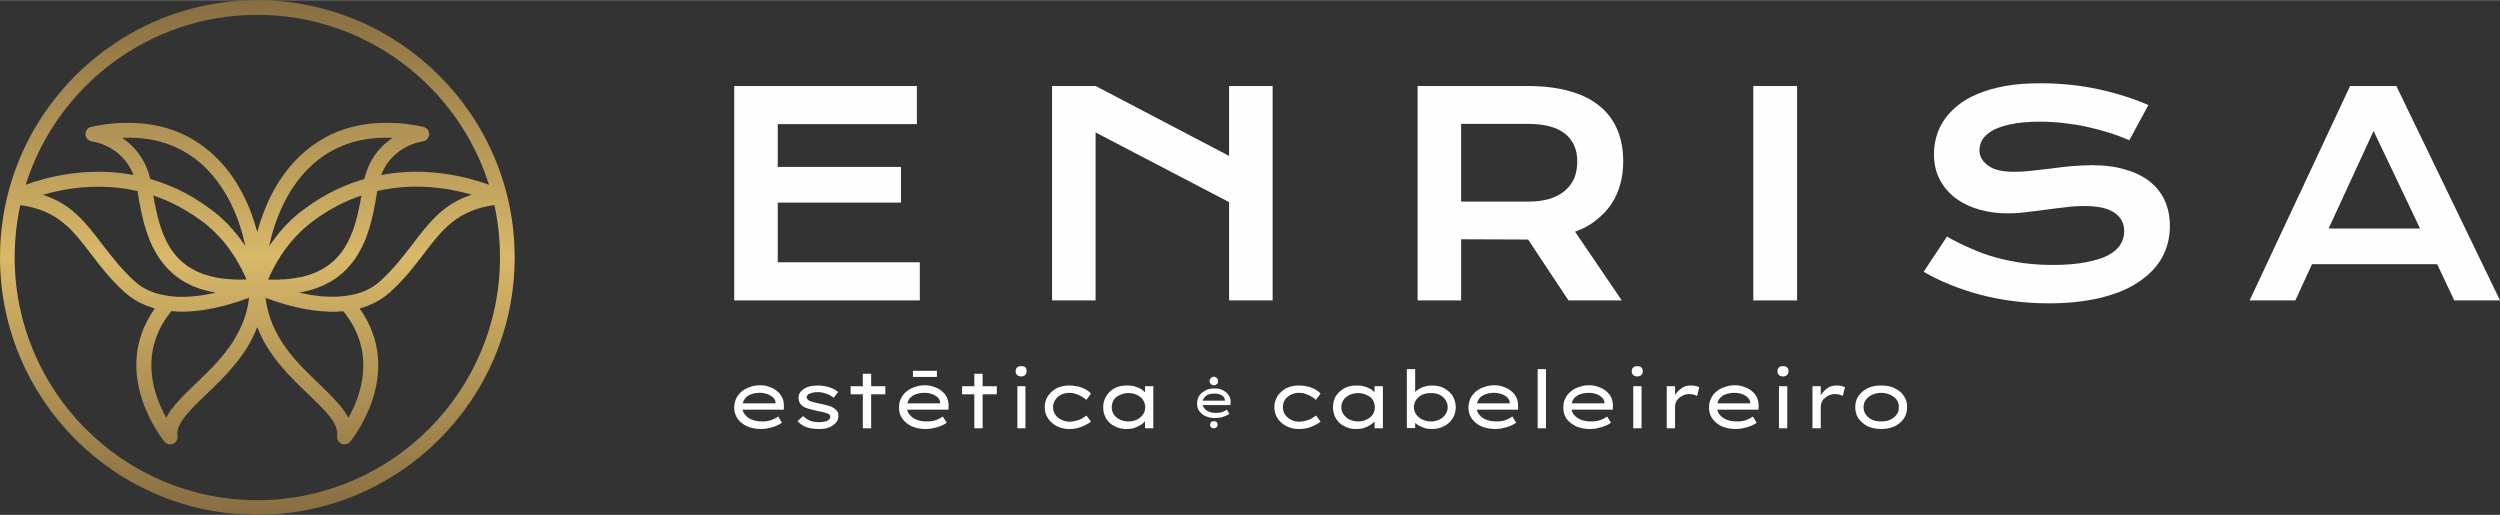 <?xml version="1.0" encoding="UTF-8"?> <svg xmlns="http://www.w3.org/2000/svg" xmlns:xlink="http://www.w3.org/1999/xlink" xmlns:xodm="http://www.corel.com/coreldraw/odm/2003" xml:space="preserve" width="500px" height="103px" version="1.1" shape-rendering="geometricPrecision" text-rendering="geometricPrecision" image-rendering="optimizeQuality" fill-rule="evenodd" clip-rule="evenodd" viewBox="0 0 102.25 21.05"><rect x="0" y="0" width="102.25" height="21.05" fill="#333333" stroke="none"/> <defs> <linearGradient id="id0" gradientUnits="userSpaceOnUse" x1="10.52" y1="21.05" x2="10.52" y2="0"> <stop offset="0" stop-opacity="1" stop-color="#876D41"></stop> <stop offset="0.502" stop-opacity="1" stop-color="#D8B869"></stop> <stop offset="1" stop-opacity="1" stop-color="#876D41"></stop> </linearGradient> </defs> <g id="Camada_x0020_1">  <g id="_2033998276368"> <polygon fill="#FEFEFE" fill-rule="nonzero" points="30.03,3.51 37.5,3.51 37.5,5.07 31.81,5.07 31.81,6.82 36.85,6.82 36.85,8.28 31.81,8.28 31.81,10.72 37.62,10.72 37.62,12.28 30.03,12.28 "></polygon> <polygon fill="#FEFEFE" fill-rule="nonzero" points="43.03,3.51 44.81,3.51 50.27,6.37 50.27,3.51 52.05,3.51 52.05,12.28 50.27,12.28 50.27,8.26 44.81,5.41 44.81,12.28 43.03,12.28 "></polygon> <path fill="#FEFEFE" fill-rule="nonzero" d="M62.49 8.24c0.33,0 0.63,-0.04 0.88,-0.11 0.25,-0.08 0.46,-0.19 0.63,-0.33 0.17,-0.15 0.3,-0.32 0.39,-0.52 0.08,-0.21 0.12,-0.43 0.12,-0.69 0,-0.49 -0.17,-0.86 -0.5,-1.13 -0.34,-0.27 -0.85,-0.4 -1.52,-0.4l-2.73 0 0 3.18 2.73 0zm-4.51 -4.73l4.46 0c0.67,0 1.26,0.07 1.75,0.21 0.5,0.14 0.91,0.34 1.23,0.61 0.33,0.26 0.57,0.59 0.73,0.97 0.16,0.38 0.24,0.81 0.24,1.29 0,0.33 -0.04,0.64 -0.12,0.93 -0.08,0.3 -0.2,0.57 -0.36,0.81 -0.17,0.25 -0.37,0.47 -0.62,0.66 -0.24,0.2 -0.53,0.36 -0.87,0.48l1.91 2.81 -2.18 0 -1.65 -2.49 -0.05 0 -2.69 -0.01 0 2.5 -1.78 0 0 -8.77z"></path> <polygon fill="#FEFEFE" fill-rule="nonzero" points="71.71,3.51 73.5,3.51 73.5,12.28 71.71,12.28 "></polygon> <path fill="#FEFEFE" fill-rule="nonzero" d="M79.63 9.67c0.32,0.18 0.64,0.34 0.97,0.48 0.32,0.15 0.66,0.27 1.01,0.37 0.36,0.1 0.73,0.17 1.11,0.23 0.39,0.05 0.8,0.08 1.24,0.08 0.53,0 0.98,-0.04 1.35,-0.11 0.37,-0.07 0.67,-0.16 0.9,-0.28 0.24,-0.13 0.41,-0.27 0.51,-0.44 0.11,-0.17 0.16,-0.35 0.16,-0.55 0,-0.32 -0.13,-0.57 -0.39,-0.75 -0.27,-0.19 -0.68,-0.28 -1.23,-0.28 -0.25,0 -0.5,0.01 -0.77,0.05 -0.27,0.03 -0.54,0.06 -0.82,0.1 -0.27,0.04 -0.55,0.07 -0.81,0.1 -0.27,0.04 -0.52,0.05 -0.76,0.05 -0.39,0 -0.77,-0.05 -1.13,-0.15 -0.36,-0.1 -0.68,-0.25 -0.96,-0.45 -0.28,-0.21 -0.5,-0.46 -0.66,-0.76 -0.17,-0.31 -0.25,-0.66 -0.25,-1.06 0,-0.24 0.03,-0.48 0.1,-0.72 0.06,-0.23 0.17,-0.46 0.31,-0.67 0.15,-0.22 0.33,-0.42 0.56,-0.6 0.23,-0.19 0.51,-0.35 0.83,-0.48 0.32,-0.14 0.7,-0.24 1.12,-0.32 0.43,-0.08 0.91,-0.11 1.45,-0.11 0.39,0 0.79,0.02 1.19,0.06 0.39,0.04 0.78,0.1 1.15,0.18 0.38,0.08 0.74,0.18 1.09,0.29 0.35,0.11 0.67,0.23 0.97,0.36l-0.78 1.44c-0.25,-0.11 -0.51,-0.21 -0.8,-0.3 -0.28,-0.09 -0.58,-0.17 -0.89,-0.24 -0.31,-0.07 -0.63,-0.12 -0.96,-0.16 -0.33,-0.04 -0.67,-0.06 -1.01,-0.06 -0.49,0 -0.9,0.04 -1.21,0.11 -0.32,0.07 -0.57,0.16 -0.76,0.27 -0.18,0.11 -0.31,0.24 -0.39,0.37 -0.07,0.14 -0.11,0.27 -0.11,0.41 0,0.26 0.12,0.47 0.36,0.64 0.23,0.17 0.59,0.25 1.07,0.25 0.2,0 0.42,-0.01 0.68,-0.04 0.25,-0.03 0.51,-0.06 0.79,-0.09 0.28,-0.04 0.56,-0.07 0.85,-0.1 0.29,-0.02 0.58,-0.04 0.85,-0.04 0.52,0 0.97,0.06 1.37,0.18 0.4,0.11 0.73,0.28 1,0.49 0.27,0.22 0.48,0.48 0.61,0.78 0.14,0.31 0.21,0.65 0.21,1.03 0,0.5 -0.12,0.95 -0.35,1.35 -0.23,0.39 -0.57,0.72 -1,0.99 -0.43,0.28 -0.95,0.48 -1.56,0.62 -0.61,0.14 -1.29,0.21 -2.04,0.21 -0.49,0 -0.97,-0.03 -1.44,-0.09 -0.48,-0.06 -0.93,-0.15 -1.36,-0.26 -0.43,-0.12 -0.84,-0.25 -1.23,-0.41 -0.4,-0.16 -0.76,-0.34 -1.09,-0.53l0.95 -1.44z"></path> <path fill="#FEFEFE" fill-rule="nonzero" d="M98.98 9.34l-1.9 -3.99 -1.84 3.99 3.74 0zm-2.86 -5.83l1.89 0 4.24 8.77 -1.87 0 -0.7 -1.48 -5.12 0 -0.68 1.48 -1.87 0 4.11 -8.77z"></path> </g> <g id="_2033998276992"> <path fill="#FEFEFE" fill-rule="nonzero" d="M31.12 17.54c-0.21,0 -0.4,-0.04 -0.56,-0.11 -0.17,-0.08 -0.3,-0.18 -0.39,-0.31 -0.09,-0.13 -0.14,-0.28 -0.14,-0.45 0,-0.14 0.03,-0.27 0.08,-0.38 0.06,-0.11 0.13,-0.21 0.23,-0.29 0.1,-0.08 0.21,-0.14 0.34,-0.18 0.13,-0.05 0.27,-0.07 0.41,-0.07 0.14,0 0.27,0.02 0.38,0.07 0.12,0.04 0.22,0.09 0.31,0.17 0.09,0.07 0.16,0.16 0.21,0.26 0.05,0.1 0.07,0.21 0.07,0.34l0 0.16 -1.73 0 -0.08 -0.26 1.52 0 -0.05 0.03 0 -0.08c-0.01,-0.07 -0.05,-0.14 -0.11,-0.2 -0.06,-0.05 -0.14,-0.1 -0.23,-0.13 -0.09,-0.03 -0.18,-0.05 -0.29,-0.05 -0.14,0 -0.26,0.02 -0.37,0.06 -0.11,0.04 -0.2,0.1 -0.26,0.19 -0.06,0.08 -0.1,0.2 -0.1,0.34 0,0.11 0.04,0.22 0.11,0.3 0.07,0.09 0.16,0.16 0.29,0.21 0.12,0.05 0.26,0.07 0.42,0.07 0.15,0 0.28,-0.02 0.38,-0.06 0.11,-0.04 0.2,-0.09 0.27,-0.14l0.15 0.25c-0.06,0.05 -0.13,0.09 -0.23,0.13 -0.09,0.04 -0.19,0.07 -0.3,0.09 -0.11,0.03 -0.22,0.04 -0.33,0.04z"></path> <path id="_1" fill="#FEFEFE" fill-rule="nonzero" d="M33.51 17.54c-0.19,0 -0.36,-0.02 -0.51,-0.07 -0.15,-0.05 -0.28,-0.14 -0.38,-0.25l0.23 -0.21c0.08,0.08 0.17,0.14 0.28,0.19 0.11,0.04 0.23,0.06 0.36,0.06 0.05,0 0.1,0 0.16,-0.01 0.05,-0.01 0.1,-0.02 0.15,-0.03 0.05,-0.02 0.08,-0.04 0.11,-0.07 0.03,-0.03 0.05,-0.06 0.05,-0.11 0,-0.07 -0.05,-0.12 -0.16,-0.15 -0.05,-0.02 -0.1,-0.03 -0.17,-0.05 -0.06,-0.01 -0.14,-0.03 -0.21,-0.04 -0.14,-0.03 -0.25,-0.06 -0.36,-0.09 -0.1,-0.03 -0.19,-0.07 -0.25,-0.12 -0.05,-0.04 -0.09,-0.09 -0.11,-0.14 -0.03,-0.06 -0.04,-0.12 -0.04,-0.2 0,-0.07 0.02,-0.14 0.06,-0.2 0.04,-0.06 0.1,-0.11 0.17,-0.16 0.07,-0.04 0.16,-0.08 0.25,-0.1 0.1,-0.02 0.2,-0.03 0.32,-0.03 0.09,0 0.19,0.01 0.29,0.03 0.11,0.02 0.2,0.05 0.3,0.09 0.09,0.04 0.17,0.09 0.23,0.15l-0.18 0.23c-0.06,-0.05 -0.12,-0.08 -0.19,-0.12 -0.08,-0.03 -0.15,-0.06 -0.23,-0.08 -0.08,-0.02 -0.15,-0.03 -0.22,-0.03 -0.05,0 -0.1,0.01 -0.16,0.01 -0.05,0.01 -0.1,0.02 -0.15,0.04 -0.05,0.01 -0.09,0.03 -0.11,0.06 -0.03,0.03 -0.05,0.06 -0.05,0.1 0,0.03 0.01,0.05 0.03,0.07 0.01,0.02 0.03,0.04 0.06,0.06 0.04,0.03 0.11,0.05 0.18,0.07 0.08,0.02 0.17,0.04 0.26,0.06 0.12,0.02 0.23,0.05 0.33,0.08 0.11,0.02 0.19,0.06 0.26,0.11 0.06,0.04 0.1,0.08 0.14,0.13 0.03,0.05 0.04,0.11 0.04,0.17 0,0.12 -0.03,0.22 -0.11,0.3 -0.07,0.08 -0.16,0.14 -0.28,0.19 -0.12,0.04 -0.25,0.06 -0.39,0.06z"></path> <path id="_2" fill="#FEFEFE" fill-rule="nonzero" d="M35.29 17.51l0 -2.23 0.34 0 0 2.23 -0.34 0zm-0.5 -1.39l0 -0.33 1.42 0 0 0.33 -1.42 0z"></path> <path id="_3" fill="#FEFEFE" fill-rule="nonzero" d="M39.85 17.51l0 -2.23 0.34 0 0 2.23 -0.34 0zm-0.5 -1.39l0 -0.33 1.42 0 0 0.33 -1.42 0z"></path> <path id="_4" fill="#FEFEFE" fill-rule="nonzero" d="M41.61 17.51l0 -1.72 0.33 0 0 1.72 -0.33 0zm0.16 -2.12c-0.07,0 -0.13,-0.02 -0.17,-0.06 -0.04,-0.03 -0.06,-0.08 -0.06,-0.15 0,-0.07 0.02,-0.12 0.06,-0.16 0.04,-0.04 0.1,-0.05 0.17,-0.05 0.07,0 0.13,0.01 0.17,0.05 0.03,0.04 0.05,0.09 0.05,0.16 0,0.06 -0.02,0.11 -0.06,0.15 -0.04,0.04 -0.09,0.06 -0.16,0.06z"></path> <path id="_5" fill="#FEFEFE" fill-rule="nonzero" d="M43.73 17.54c-0.19,0 -0.36,-0.04 -0.51,-0.12 -0.15,-0.08 -0.27,-0.18 -0.36,-0.32 -0.09,-0.13 -0.13,-0.28 -0.13,-0.45 0,-0.17 0.04,-0.32 0.13,-0.46 0.09,-0.13 0.21,-0.24 0.36,-0.32 0.15,-0.07 0.32,-0.11 0.51,-0.11 0.18,0 0.36,0.03 0.52,0.09 0.16,0.06 0.28,0.14 0.37,0.24l-0.19 0.26c-0.05,-0.05 -0.12,-0.1 -0.19,-0.14 -0.08,-0.05 -0.16,-0.08 -0.25,-0.11 -0.09,-0.03 -0.17,-0.04 -0.25,-0.04 -0.13,0 -0.25,0.03 -0.35,0.08 -0.1,0.05 -0.17,0.12 -0.23,0.21 -0.06,0.08 -0.09,0.19 -0.09,0.3 0,0.11 0.03,0.21 0.09,0.3 0.06,0.09 0.14,0.16 0.25,0.21 0.1,0.05 0.21,0.08 0.33,0.08 0.1,0 0.19,-0.02 0.28,-0.04 0.08,-0.02 0.16,-0.05 0.23,-0.09 0.06,-0.04 0.13,-0.08 0.19,-0.12l0.18 0.25c-0.11,0.08 -0.24,0.15 -0.39,0.21 -0.15,0.06 -0.32,0.09 -0.5,0.09z"></path> <path id="_6" fill="#FEFEFE" fill-rule="nonzero" d="M46.07 17.54c-0.19,0 -0.35,-0.04 -0.49,-0.12 -0.15,-0.07 -0.26,-0.18 -0.34,-0.31 -0.08,-0.14 -0.12,-0.29 -0.12,-0.46 0,-0.18 0.05,-0.33 0.13,-0.46 0.08,-0.14 0.2,-0.24 0.34,-0.32 0.15,-0.08 0.32,-0.11 0.51,-0.11 0.11,0 0.22,0.01 0.32,0.04 0.1,0.03 0.18,0.07 0.26,0.11 0.07,0.05 0.13,0.1 0.17,0.16 0.04,0.06 0.07,0.11 0.07,0.17l-0.09 0 0 -0.45 0.34 0 0 1.72 -0.34 0 0 -0.46 0.06 0.01c0,0.06 -0.02,0.11 -0.07,0.17 -0.04,0.05 -0.1,0.11 -0.18,0.15 -0.08,0.05 -0.16,0.09 -0.26,0.12 -0.1,0.03 -0.2,0.04 -0.31,0.04zm0.08 -0.31c0.14,0 0.26,-0.03 0.36,-0.08 0.1,-0.05 0.18,-0.12 0.24,-0.21 0.06,-0.08 0.09,-0.18 0.09,-0.29 0,-0.11 -0.03,-0.21 -0.09,-0.3 -0.06,-0.09 -0.14,-0.15 -0.24,-0.2 -0.1,-0.05 -0.22,-0.08 -0.36,-0.08 -0.13,0 -0.25,0.03 -0.35,0.08 -0.11,0.05 -0.19,0.11 -0.25,0.2 -0.05,0.09 -0.08,0.19 -0.08,0.3 0,0.11 0.03,0.21 0.08,0.29 0.06,0.09 0.14,0.16 0.25,0.21 0.1,0.05 0.22,0.08 0.35,0.08z"></path> <path id="_7" fill="#FEFEFE" fill-rule="nonzero" d="M37.86 17.54c-0.21,0 -0.4,-0.04 -0.57,-0.11 -0.16,-0.08 -0.29,-0.18 -0.38,-0.31 -0.1,-0.13 -0.14,-0.28 -0.14,-0.45 0,-0.14 0.02,-0.27 0.08,-0.38 0.05,-0.11 0.13,-0.21 0.23,-0.29 0.1,-0.08 0.21,-0.14 0.34,-0.18 0.13,-0.05 0.27,-0.07 0.41,-0.07 0.13,0 0.26,0.02 0.38,0.07 0.12,0.04 0.22,0.09 0.31,0.17 0.09,0.07 0.16,0.16 0.21,0.26 0.04,0.1 0.07,0.21 0.07,0.34l-0.01 0.16 -1.73 0 -0.07 -0.26 1.51 0 -0.05 0.03 0 -0.08c-0.01,-0.07 -0.04,-0.14 -0.1,-0.2 -0.07,-0.05 -0.14,-0.1 -0.23,-0.13 -0.09,-0.03 -0.19,-0.05 -0.29,-0.05 -0.14,0 -0.27,0.02 -0.38,0.06 -0.11,0.04 -0.19,0.1 -0.26,0.19 -0.06,0.08 -0.09,0.2 -0.09,0.34 0,0.11 0.03,0.22 0.1,0.3 0.07,0.09 0.17,0.16 0.29,0.21 0.12,0.05 0.26,0.07 0.42,0.07 0.16,0 0.28,-0.02 0.39,-0.06 0.1,-0.04 0.19,-0.09 0.26,-0.14l0.16 0.25c-0.06,0.05 -0.14,0.09 -0.23,0.13 -0.1,0.04 -0.2,0.07 -0.3,0.09 -0.11,0.03 -0.22,0.04 -0.33,0.04zm-0.52 -2.13l0 -0.25 0.98 0 0 0.25 -0.98 0z"></path> <g> <path fill="#FEFEFE" fill-rule="nonzero" d="M49.65 17.51c-0.05,0 -0.09,-0.01 -0.12,-0.04 -0.02,-0.03 -0.04,-0.06 -0.04,-0.11 0,-0.03 0.02,-0.07 0.04,-0.1 0.03,-0.03 0.07,-0.04 0.12,-0.04 0.05,0 0.08,0.01 0.11,0.04 0.03,0.02 0.04,0.06 0.04,0.1 0,0.04 -0.01,0.08 -0.04,0.1 -0.03,0.03 -0.06,0.05 -0.11,0.05z"></path> <path fill="#FEFEFE" fill-rule="nonzero" d="M49.7 17.09c-0.14,0 -0.27,-0.02 -0.38,-0.07 -0.12,-0.05 -0.2,-0.13 -0.27,-0.21 -0.06,-0.09 -0.09,-0.2 -0.09,-0.31 0,-0.1 0.02,-0.18 0.05,-0.26 0.04,-0.07 0.09,-0.14 0.16,-0.19 0.07,-0.05 0.14,-0.1 0.23,-0.13 0.09,-0.03 0.18,-0.04 0.28,-0.04 0.09,0 0.18,0.01 0.26,0.04 0.08,0.03 0.15,0.07 0.21,0.12 0.06,0.05 0.1,0.11 0.14,0.18 0.03,0.07 0.05,0.14 0.04,0.23l0 0.11 -1.17 0 -0.05 -0.18 1.03 0 -0.04 0.02 0 -0.05c-0.01,-0.05 -0.03,-0.1 -0.07,-0.14 -0.04,-0.04 -0.09,-0.07 -0.16,-0.09 -0.06,-0.02 -0.12,-0.03 -0.19,-0.03 -0.1,0 -0.18,0.01 -0.26,0.04 -0.07,0.03 -0.13,0.07 -0.17,0.13 -0.04,0.05 -0.07,0.13 -0.07,0.23 0,0.08 0.03,0.14 0.07,0.2 0.05,0.06 0.12,0.11 0.2,0.14 0.08,0.04 0.18,0.05 0.29,0.05 0.1,0 0.19,-0.01 0.26,-0.04 0.07,-0.03 0.13,-0.06 0.18,-0.09l0.1 0.17c-0.04,0.03 -0.09,0.06 -0.15,0.08 -0.07,0.03 -0.14,0.05 -0.21,0.07 -0.07,0.01 -0.15,0.02 -0.22,0.02z"></path> <path fill="#FEFEFE" fill-rule="nonzero" d="M49.65 15.75c-0.03,0 -0.06,0 -0.09,-0.02 -0.03,-0.02 -0.05,-0.04 -0.06,-0.06 -0.02,-0.03 -0.03,-0.06 -0.03,-0.09 0,-0.03 0.01,-0.06 0.03,-0.09 0.01,-0.03 0.03,-0.05 0.06,-0.06 0.03,-0.02 0.06,-0.03 0.09,-0.03 0.03,0 0.06,0.01 0.08,0.03 0.03,0.01 0.05,0.03 0.07,0.06 0.01,0.03 0.02,0.06 0.02,0.09 0,0.03 -0.01,0.06 -0.02,0.09 -0.02,0.02 -0.04,0.04 -0.07,0.06 -0.02,0.02 -0.05,0.02 -0.08,0.02z"></path> </g> <path fill="#FEFEFE" fill-rule="nonzero" d="M53.12 17.54c-0.19,0 -0.36,-0.04 -0.51,-0.12 -0.15,-0.08 -0.27,-0.18 -0.36,-0.32 -0.08,-0.13 -0.13,-0.28 -0.13,-0.45 0,-0.17 0.05,-0.32 0.13,-0.46 0.09,-0.13 0.21,-0.24 0.36,-0.32 0.15,-0.07 0.32,-0.11 0.51,-0.11 0.19,0 0.36,0.03 0.52,0.09 0.16,0.06 0.28,0.14 0.37,0.24l-0.19 0.26c-0.05,-0.05 -0.11,-0.1 -0.19,-0.14 -0.08,-0.05 -0.16,-0.08 -0.25,-0.11 -0.08,-0.03 -0.17,-0.04 -0.25,-0.04 -0.13,0 -0.25,0.03 -0.34,0.08 -0.1,0.05 -0.18,0.12 -0.24,0.21 -0.05,0.08 -0.08,0.19 -0.08,0.3 0,0.11 0.03,0.21 0.09,0.3 0.06,0.09 0.14,0.16 0.24,0.21 0.1,0.05 0.21,0.08 0.33,0.08 0.1,0 0.2,-0.02 0.28,-0.04 0.08,-0.02 0.16,-0.05 0.23,-0.09 0.07,-0.04 0.13,-0.08 0.19,-0.12l0.18 0.25c-0.1,0.08 -0.23,0.15 -0.38,0.21 -0.15,0.06 -0.32,0.09 -0.51,0.09z"></path> <path id="_1_0" fill="#FEFEFE" fill-rule="nonzero" d="M55.47 17.54c-0.19,0 -0.36,-0.04 -0.5,-0.12 -0.14,-0.07 -0.25,-0.18 -0.33,-0.31 -0.08,-0.14 -0.12,-0.29 -0.12,-0.46 0,-0.18 0.04,-0.33 0.12,-0.46 0.09,-0.14 0.2,-0.24 0.35,-0.32 0.14,-0.08 0.31,-0.11 0.5,-0.11 0.12,0 0.22,0.01 0.32,0.04 0.1,0.03 0.19,0.07 0.26,0.11 0.07,0.05 0.13,0.1 0.17,0.16 0.05,0.06 0.07,0.11 0.07,0.17l-0.09 0 0 -0.45 0.34 0 0 1.72 -0.34 0 0 -0.46 0.07 0.01c0,0.06 -0.03,0.11 -0.07,0.17 -0.05,0.05 -0.11,0.11 -0.19,0.15 -0.07,0.05 -0.16,0.09 -0.26,0.12 -0.09,0.03 -0.2,0.04 -0.3,0.04zm0.08 -0.31c0.13,0 0.25,-0.03 0.35,-0.08 0.11,-0.05 0.19,-0.12 0.25,-0.21 0.05,-0.08 0.08,-0.18 0.08,-0.29 0,-0.11 -0.03,-0.21 -0.08,-0.3 -0.06,-0.09 -0.14,-0.15 -0.25,-0.2 -0.1,-0.05 -0.22,-0.08 -0.35,-0.08 -0.14,0 -0.25,0.03 -0.36,0.08 -0.1,0.05 -0.18,0.11 -0.24,0.2 -0.06,0.09 -0.09,0.19 -0.09,0.3 0,0.11 0.03,0.21 0.09,0.29 0.06,0.09 0.14,0.16 0.24,0.21 0.11,0.05 0.22,0.08 0.36,0.08z"></path> <path id="_2_1" fill="#FEFEFE" fill-rule="nonzero" d="M58.56 17.54c-0.1,0 -0.2,-0.01 -0.29,-0.04 -0.1,-0.03 -0.18,-0.07 -0.25,-0.11 -0.08,-0.05 -0.14,-0.09 -0.19,-0.14 -0.04,-0.06 -0.07,-0.1 -0.09,-0.15l0.14 -0.02 0 0.42 -0.34 0 0 -2.41 0.34 0 0 1.09 -0.1 0c0.01,-0.05 0.04,-0.09 0.08,-0.14 0.05,-0.05 0.11,-0.1 0.18,-0.14 0.07,-0.04 0.15,-0.08 0.24,-0.1 0.09,-0.03 0.19,-0.04 0.29,-0.04 0.18,0 0.35,0.03 0.49,0.11 0.15,0.08 0.26,0.18 0.35,0.31 0.08,0.14 0.13,0.29 0.13,0.47 0,0.17 -0.04,0.32 -0.13,0.46 -0.08,0.13 -0.2,0.24 -0.34,0.31 -0.15,0.08 -0.32,0.12 -0.51,0.12zm-0.03 -0.31c0.13,0 0.25,-0.03 0.35,-0.08 0.1,-0.05 0.18,-0.12 0.24,-0.21 0.06,-0.08 0.09,-0.18 0.09,-0.29 0,-0.12 -0.03,-0.21 -0.09,-0.3 -0.06,-0.09 -0.14,-0.16 -0.24,-0.21 -0.1,-0.05 -0.22,-0.07 -0.35,-0.07 -0.14,0 -0.26,0.02 -0.36,0.07 -0.1,0.05 -0.19,0.12 -0.25,0.21 -0.06,0.09 -0.09,0.18 -0.09,0.3 0,0.11 0.03,0.21 0.09,0.29 0.06,0.09 0.15,0.16 0.25,0.21 0.1,0.05 0.22,0.08 0.36,0.08z"></path> <path id="_3_2" fill="#FEFEFE" fill-rule="nonzero" d="M61.15 17.54c-0.21,0 -0.4,-0.04 -0.56,-0.11 -0.17,-0.08 -0.3,-0.18 -0.39,-0.31 -0.09,-0.13 -0.14,-0.28 -0.14,-0.45 0,-0.14 0.03,-0.27 0.08,-0.38 0.06,-0.11 0.13,-0.21 0.23,-0.29 0.1,-0.08 0.21,-0.14 0.34,-0.18 0.13,-0.05 0.27,-0.07 0.41,-0.07 0.14,0 0.27,0.02 0.38,0.07 0.12,0.04 0.22,0.09 0.31,0.17 0.09,0.07 0.16,0.16 0.21,0.26 0.05,0.1 0.07,0.21 0.07,0.34l0 0.16 -1.73 0 -0.08 -0.26 1.52 0 -0.05 0.03 0 -0.08c-0.01,-0.07 -0.05,-0.14 -0.11,-0.2 -0.06,-0.05 -0.14,-0.1 -0.23,-0.13 -0.09,-0.03 -0.18,-0.05 -0.29,-0.05 -0.14,0 -0.26,0.02 -0.37,0.06 -0.11,0.04 -0.2,0.1 -0.26,0.19 -0.06,0.08 -0.1,0.2 -0.1,0.34 0,0.11 0.04,0.22 0.11,0.3 0.07,0.09 0.16,0.16 0.29,0.21 0.12,0.05 0.26,0.07 0.42,0.07 0.15,0 0.28,-0.02 0.38,-0.06 0.11,-0.04 0.19,-0.09 0.27,-0.14l0.15 0.25c-0.06,0.05 -0.14,0.09 -0.23,0.13 -0.09,0.04 -0.19,0.07 -0.3,0.09 -0.11,0.03 -0.22,0.04 -0.33,0.04z"></path> <polygon id="_4_3" fill="#FEFEFE" fill-rule="nonzero" points="62.89,17.51 62.89,15.09 63.23,15.09 63.23,17.51 "></polygon> <path id="_5_4" fill="#FEFEFE" fill-rule="nonzero" d="M65.03 17.54c-0.21,0 -0.4,-0.04 -0.57,-0.11 -0.16,-0.08 -0.29,-0.18 -0.39,-0.31 -0.09,-0.13 -0.13,-0.28 -0.13,-0.45 0,-0.14 0.02,-0.27 0.08,-0.38 0.05,-0.11 0.13,-0.21 0.23,-0.29 0.09,-0.08 0.21,-0.14 0.34,-0.18 0.13,-0.05 0.26,-0.07 0.41,-0.07 0.13,0 0.26,0.02 0.38,0.07 0.11,0.04 0.22,0.09 0.31,0.17 0.09,0.07 0.16,0.16 0.21,0.26 0.04,0.1 0.07,0.21 0.07,0.34l-0.01 0.16 -1.73 0 -0.08 -0.26 1.52 0 -0.05 0.03 0 -0.08c-0.01,-0.07 -0.04,-0.14 -0.11,-0.2 -0.06,-0.05 -0.13,-0.1 -0.22,-0.13 -0.09,-0.03 -0.19,-0.05 -0.29,-0.05 -0.14,0 -0.27,0.02 -0.38,0.06 -0.11,0.04 -0.19,0.1 -0.26,0.19 -0.06,0.08 -0.09,0.2 -0.09,0.34 0,0.11 0.03,0.22 0.1,0.3 0.07,0.09 0.17,0.16 0.29,0.21 0.12,0.05 0.26,0.07 0.42,0.07 0.16,0 0.28,-0.02 0.39,-0.06 0.1,-0.04 0.19,-0.09 0.26,-0.14l0.16 0.25c-0.06,0.05 -0.14,0.09 -0.23,0.13 -0.1,0.04 -0.2,0.07 -0.3,0.09 -0.11,0.03 -0.22,0.04 -0.33,0.04z"></path> <path id="_6_5" fill="#FEFEFE" fill-rule="nonzero" d="M66.8 17.51l0 -1.72 0.34 0 0 1.72 -0.34 0zm0.16 -2.12c-0.07,0 -0.12,-0.02 -0.16,-0.06 -0.04,-0.03 -0.06,-0.08 -0.06,-0.15 0,-0.07 0.02,-0.12 0.06,-0.16 0.04,-0.04 0.09,-0.05 0.16,-0.05 0.07,0 0.13,0.01 0.17,0.05 0.04,0.04 0.06,0.09 0.06,0.16 0,0.06 -0.02,0.11 -0.06,0.15 -0.04,0.04 -0.1,0.06 -0.17,0.06z"></path> <path id="_7_6" fill="#FEFEFE" fill-rule="nonzero" d="M68.17 17.51l0 -1.72 0.34 0 0 0.6 -0.09 -0.05c0.04,-0.11 0.09,-0.2 0.16,-0.29 0.08,-0.09 0.16,-0.16 0.26,-0.22 0.1,-0.05 0.2,-0.07 0.31,-0.07 0.06,0 0.13,0 0.19,0.02 0.07,0.01 0.12,0.03 0.16,0.05l-0.09 0.36c-0.04,-0.03 -0.09,-0.04 -0.15,-0.06 -0.06,-0.01 -0.12,-0.02 -0.17,-0.02 -0.09,0 -0.17,0.02 -0.24,0.05 -0.07,0.03 -0.13,0.07 -0.19,0.12 -0.05,0.05 -0.09,0.1 -0.11,0.16 -0.03,0.06 -0.04,0.13 -0.04,0.19l0 0.88 -0.34 0z"></path> <path id="_8" fill="#FEFEFE" fill-rule="nonzero" d="M70.99 17.54c-0.21,0 -0.4,-0.04 -0.57,-0.11 -0.16,-0.08 -0.29,-0.18 -0.38,-0.31 -0.1,-0.13 -0.14,-0.28 -0.14,-0.45 0,-0.14 0.02,-0.27 0.08,-0.38 0.05,-0.11 0.13,-0.21 0.23,-0.29 0.09,-0.08 0.21,-0.14 0.34,-0.18 0.13,-0.05 0.26,-0.07 0.41,-0.07 0.13,0 0.26,0.02 0.38,0.07 0.12,0.04 0.22,0.09 0.31,0.17 0.09,0.07 0.16,0.16 0.21,0.26 0.04,0.1 0.07,0.21 0.07,0.34l-0.01 0.16 -1.73 0 -0.07 -0.26 1.51 0 -0.05 0.03 0 -0.08c-0.01,-0.07 -0.04,-0.14 -0.11,-0.2 -0.06,-0.05 -0.13,-0.1 -0.22,-0.13 -0.09,-0.03 -0.19,-0.05 -0.29,-0.05 -0.14,0 -0.27,0.02 -0.38,0.06 -0.11,0.04 -0.19,0.1 -0.26,0.19 -0.06,0.08 -0.09,0.2 -0.09,0.34 0,0.11 0.03,0.22 0.1,0.3 0.07,0.09 0.17,0.16 0.29,0.21 0.12,0.05 0.26,0.07 0.42,0.07 0.16,0 0.28,-0.02 0.39,-0.06 0.1,-0.04 0.19,-0.09 0.26,-0.14l0.16 0.25c-0.06,0.05 -0.14,0.09 -0.23,0.13 -0.1,0.04 -0.2,0.07 -0.3,0.09 -0.11,0.03 -0.22,0.04 -0.33,0.04z"></path> <path id="_9" fill="#FEFEFE" fill-rule="nonzero" d="M72.76 17.51l0 -1.72 0.34 0 0 1.72 -0.34 0zm0.16 -2.12c-0.07,0 -0.12,-0.02 -0.16,-0.06 -0.04,-0.03 -0.06,-0.08 -0.06,-0.15 0,-0.07 0.02,-0.12 0.06,-0.16 0.04,-0.04 0.09,-0.05 0.16,-0.05 0.08,0 0.13,0.01 0.17,0.05 0.04,0.04 0.06,0.09 0.06,0.16 0,0.06 -0.02,0.11 -0.06,0.15 -0.04,0.04 -0.1,0.06 -0.17,0.06z"></path> <path id="_10" fill="#FEFEFE" fill-rule="nonzero" d="M74.13 17.51l0 -1.72 0.34 0 0 0.6 -0.08 -0.05c0.03,-0.11 0.08,-0.2 0.16,-0.29 0.07,-0.09 0.16,-0.16 0.25,-0.22 0.1,-0.05 0.2,-0.07 0.31,-0.07 0.06,0 0.13,0 0.2,0.02 0.06,0.01 0.11,0.03 0.15,0.05l-0.09 0.36c-0.04,-0.03 -0.09,-0.04 -0.15,-0.06 -0.06,-0.01 -0.12,-0.02 -0.17,-0.02 -0.09,0 -0.17,0.02 -0.24,0.05 -0.07,0.03 -0.13,0.07 -0.18,0.12 -0.06,0.05 -0.1,0.1 -0.12,0.16 -0.03,0.06 -0.04,0.13 -0.04,0.19l0 0.88 -0.34 0z"></path> <path id="_11" fill="#FEFEFE" fill-rule="nonzero" d="M76.94 17.54c-0.21,0 -0.39,-0.04 -0.55,-0.11 -0.16,-0.08 -0.28,-0.19 -0.38,-0.32 -0.09,-0.14 -0.13,-0.29 -0.13,-0.46 0,-0.18 0.04,-0.33 0.13,-0.46 0.1,-0.14 0.22,-0.24 0.38,-0.32 0.16,-0.08 0.34,-0.11 0.55,-0.11 0.21,0 0.39,0.03 0.55,0.11 0.16,0.08 0.29,0.18 0.38,0.32 0.09,0.13 0.13,0.28 0.13,0.46 0,0.17 -0.04,0.32 -0.13,0.46 -0.09,0.13 -0.22,0.24 -0.38,0.32 -0.16,0.07 -0.34,0.11 -0.55,0.11zm0 -0.31c0.14,0 0.26,-0.02 0.37,-0.07 0.11,-0.05 0.2,-0.12 0.26,-0.21 0.07,-0.09 0.1,-0.19 0.09,-0.3 0.01,-0.12 -0.02,-0.22 -0.09,-0.31 -0.06,-0.08 -0.15,-0.15 -0.26,-0.2 -0.11,-0.05 -0.23,-0.08 -0.37,-0.08 -0.13,0 -0.26,0.03 -0.37,0.08 -0.11,0.05 -0.19,0.12 -0.26,0.21 -0.06,0.08 -0.09,0.19 -0.09,0.3 0,0.11 0.03,0.21 0.09,0.3 0.07,0.09 0.15,0.16 0.26,0.21 0.11,0.05 0.24,0.07 0.37,0.07z"></path> </g> <path fill="url(#id0)" d="M0 10.52c0,5.81 4.72,10.53 10.52,10.53 5.81,0 10.53,-4.72 10.53,-10.53 0,-5.8 -4.72,-10.52 -10.53,-10.52 -5.8,0 -10.52,4.72 -10.52,10.52zm10.52 -9.92c4.44,0 8.21,2.92 9.48,6.95 -0.83,-0.3 -2.49,-0.76 -4.41,-0.4 0.48,-1.23 1.69,-1.37 1.69,-1.37l0 0c0.13,-0.02 0.24,-0.11 0.27,-0.25 0.03,-0.16 -0.08,-0.32 -0.24,-0.35 -0.45,-0.1 -0.88,-0.15 -1.28,-0.16 -1.71,-0.06 -2.99,0.55 -3.91,1.5 -0.79,0.81 -1.3,1.87 -1.6,2.96 -0.29,-1.09 -0.8,-2.15 -1.59,-2.96 -0.92,-0.95 -2.2,-1.56 -3.91,-1.5 -0.4,0.01 -0.83,0.06 -1.28,0.16 -0.16,0.03 -0.27,0.19 -0.24,0.35 0.03,0.14 0.14,0.23 0.27,0.25l0 0c0,0 1.21,0.14 1.69,1.37 -1.92,-0.36 -3.59,0.1 -4.41,0.4 1.27,-4.03 5.04,-6.95 9.47,-6.95zm2.04 6.34c0.8,-0.83 1.93,-1.37 3.45,-1.31l0.05 0c-0.47,0.31 -0.95,0.83 -1.16,1.69l-0.02 0 0 0 -0.02 0.01 0 0 -0.02 0 -0.01 0.01 -0.01 0 -0.01 0 -0.01 0 -0.01 0.01 0 0 -0.01 0 -0.02 0.01 0 0 -0.02 0 0 0 -0.02 0.01 -0.01 0 0 0 -0.01 0.01 -0.01 0 -0.02 0.01 -0.01 0 -0.01 0 -0.01 0.01 0 0 -0.02 0 0 0 -0.02 0.01 -0.02 0 0 0.01 -0.01 0 -0.01 0 -0.01 0.01 -0.01 0 -0.01 0 -0.01 0.01 -0.01 0 -0.01 0 -0.01 0.01 -0.01 0 0 0 -0.02 0.01 0 0 -0.02 0 0 0 -0.02 0.01 0 0 -0.01 0.01 -0.01 0 -0.01 0 -0.02 0.01 -0.01 0 -0.01 0.01 -0.01 0 0 0 -0.02 0.01 0 0 -0.02 0.01 0 0 -0.02 0 0 0 -0.01 0.01 -0.01 0 -0.01 0.01 -0.01 0 -0.01 0 -0.01 0.01 -0.01 0 -0.01 0.01 -0.01 0 -0.01 0 0 0 -0.02 0.01 0 0 -0.02 0.01 0 0 -0.02 0.01 0 0 -0.01 0 -0.02 0.01 0 0 -0.02 0.01 0 0 -0.02 0.01 0 0 -0.01 0 -0.01 0 -0.01 0.01 -0.01 0 -0.01 0.01 -0.01 0 -0.01 0.01 -0.01 0 -0.01 0 -0.01 0.01 0 0 -0.02 0.01 0 0 -0.02 0.01 0 0 -0.02 0.01 0 0 -0.01 0 -0.01 0.01 -0.01 0 -0.01 0 -0.01 0.01 -0.01 0 -0.01 0.01 -0.01 0 -0.01 0.01 -0.01 0 0 0 -0.02 0.01c-0.44,0.21 -0.88,0.47 -1.32,0.8 -0.51,0.37 -0.94,0.82 -1.29,1.31l0 0 -0.01 0.01 0 0 0 0 0 0.01 -0.01 0 0 0 0 0.01 0 0 0 0 -0.01 0.01 0 0 0 0 0 0.01 -0.01 0 0 0 0 0.01 0 0 0 0 -0.01 0.01 0 0 0 0 -0.01 0.01 0 0 0 0 0 0.01 0 0 -0.01 0 0 0.01 0 0 0 0 0 0 -0.01 0.01 0 0 0 0 0 0 0 0.01 -0.01 0 0 0 0 0 0 0.01 0 0 0 0 -0.02 0.02 0 0 0 0 -0.01 0.02 0 0 0 0 -0.01 0.01 0 0.01 -0.01 0.01 0 0 0 0.01 -0.01 0 0 0.01c0.24,-1.15 0.74,-2.29 1.55,-3.13zm-5.58 0.67l0 0 -0.02 -0.01 -0.01 0 -0.01 -0.01 -0.01 0 -0.01 0 -0.01 -0.01 0 0 -0.02 -0.01 0 0 -0.02 0 0 -0.01 -0.02 0 0 0 -0.01 -0.01 -0.01 0 -0.01 -0.01 -0.01 0 -0.01 0 0 0c-0.02,-0.01 -0.03,-0.02 -0.05,-0.02l-0.02 -0.01 0 0 -0.02 -0.01 0 0 -0.01 0 -0.01 -0.01 -0.01 0 -0.01 0 -0.01 -0.01 -0.01 0 -0.01 0 -0.01 -0.01 -0.01 0 -0.01 0 0 -0.01 -0.02 0 0 0 -0.02 -0.01 0 0 -0.02 0 0 -0.01 -0.01 0 -0.01 0 -0.01 -0.01 -0.01 0 -0.01 0 -0.01 -0.01 -0.01 0 -0.01 0 -0.02 -0.01 0 0 0 0 -0.02 -0.01 0 0 -0.02 0 0 0 -0.02 -0.01 -0.01 0 -0.01 -0.01 -0.01 0 -0.01 0 -0.02 -0.01 0 0 0 0 -0.02 -0.01 0 0 -0.02 0 0 0 -0.02 -0.01 0 0 0 0 -0.02 0 -0.01 -0.01 -0.01 0 -0.01 0 -0.01 -0.01c-0.02,0 -0.04,-0.01 -0.06,-0.01 -0.21,-0.86 -0.69,-1.38 -1.16,-1.69l0.05 0c1.52,-0.06 2.65,0.48 3.45,1.31 0.81,0.84 1.31,1.98 1.55,3.13l-0.01 -0.01 0 0 0 -0.01 -0.01 -0.02 0 0 -0.01 0 0 0 0 -0.01 0 0 -0.01 -0.02 -0.02 -0.02 0 0 0 0 0 0 0 -0.01 0 0 -0.01 -0.01 -0.01 -0.01 0 0 0 0 0 -0.01 -0.02 -0.01 0 -0.01 0 0 -0.01 -0.02c-0.02,-0.02 -0.03,-0.03 -0.04,-0.05l-0.02 -0.02 -0.01 -0.03 -0.02 -0.02 -0.02 -0.02 -0.01 -0.02 -0.02 -0.03 -0.02 -0.02 -0.02 -0.02 -0.01 -0.02 -0.02 -0.03 -0.02 -0.02 -0.02 -0.02 -0.01 -0.02 -0.02 -0.03 -0.02 -0.02 -0.02 -0.02 -0.02 -0.02 0 0 -0.02 -0.02 -0.01 -0.02 -0.02 -0.03 0 0 -0.02 -0.02 -0.02 -0.02 -0.02 -0.02 -0.02 -0.02 -0.02 -0.02 -0.02 -0.02 -0.02 -0.03 -0.02 -0.02 -0.01 -0.02 -0.02 -0.02 -0.02 -0.02 -0.02 -0.02 0 0 -0.02 -0.02 -0.02 -0.02 0 0 -0.03 -0.02 -0.02 -0.02 -0.02 -0.02 -0.02 -0.02 -0.02 -0.02 -0.02 -0.02 -0.02 -0.02 -0.02 -0.02 -0.02 -0.02 -0.02 -0.02 -0.02 -0.02 -0.03 -0.02 -0.02 -0.02 -0.02 -0.02 -0.02 -0.02 -0.02 -0.02 0 0 -0.03 -0.01 -0.02 -0.02 -0.02 -0.02 -0.02 -0.02 -0.03 -0.02 0 0 -0.02 -0.02 -0.02 -0.02 -0.03 -0.01 -0.02 -0.02 -0.02 -0.02 -0.03 -0.02 -0.02 -0.02 -0.02 -0.01 -0.03 -0.02c-0.44,-0.33 -0.88,-0.59 -1.32,-0.8l-0.02 -0.01 0 0 -0.02 0 0 -0.01 -0.01 0 -0.01 -0.01 -0.01 0 -0.01 -0.01 -0.01 0 -0.01 0 -0.01 -0.01 0 0 -0.01 0 -0.02 -0.01 0 0 -0.02 -0.01 0 0 -0.02 -0.01c-0.02,-0.01 -0.03,-0.01 -0.05,-0.02l0 0 -0.01 -0.01 -0.01 0 -0.01 -0.01 -0.01 0 -0.01 0 0 0 -0.02 -0.01zm6.46 4.52l-0.01 0c-0.02,0 -0.04,0 -0.05,0l-0.02 -0.01c-0.01,0 -0.03,0 -0.05,0l-0.01 0c-0.02,0 -0.03,0 -0.05,0l-0.01 0 -0.05 -0.01 -0.02 0 -0.04 0 -0.02 0 -0.04 -0.01 -0.03 0 -0.04 -0.01 -0.02 0 -0.04 0 -0.02 -0.01 -0.04 0 -0.02 0 -0.04 -0.01 -0.02 0 -0.04 -0.01 -0.03 0 -0.03 -0.01 -0.03 0 -0.02 -0.01 -0.04 0 -0.02 -0.01 -0.04 0 -0.02 -0.01 -0.04 -0.01 -0.02 0 -0.04 -0.01 -0.01 0 -0.05 -0.01 0 0c-0.02,0 -0.04,-0.01 -0.05,-0.01l-0.03 -0.01 -0.03 0 -0.02 -0.01 0 0 0.03 -0.01 0.02 0 0.04 -0.01 0.04 -0.01 0.04 0 0.02 -0.01 0.04 -0.01 0.02 0c0.02,0 0.04,-0.01 0.05,-0.01l0.03 -0.01 0.03 -0.01 0.03 0 0.04 -0.02 0.03 0 0.03 -0.01 0.03 -0.01 0.04 -0.01 0.02 -0.01 0.03 -0.01 0.03 -0.01 0.04 -0.01 0.03 -0.01 0.02 -0.01 0.03 -0.01 0.04 -0.02 0.02 -0.01 0.03 -0.01 0.02 -0.01 0.04 -0.01 0.03 -0.01 0.02 -0.01 0.03 -0.02 0.03 -0.01 0.03 -0.01 0.02 -0.02 0.02 -0.01 0.03 -0.01 0.03 -0.02 0.02 -0.01 0.03 -0.01 0.02 -0.02 0.04 -0.01 0.02 -0.01 0.02 -0.02 0.02 -0.01 0.04 -0.02 0.01 -0.01 0.03 -0.02 0.01 -0.01 0.04 -0.02 0.02 -0.01 0.02 -0.02 0.02 -0.01 0.03 -0.03 0.02 -0.01 0.02 -0.02 0.02 -0.01 0.03 -0.02 0.01 -0.02 0.03 -0.01 0.01 -0.02 0.03 -0.02 0.02 -0.01 0.02 -0.03 0.01 0 0.04 -0.03 0.01 -0.01 0.02 -0.03 0.01 -0.01 0.04 -0.03 0 0 0.03 -0.03 0.01 -0.01 0.03 -0.03 0.01 -0.01 0.02 -0.03 0.01 -0.01 0.03 -0.03 0.01 -0.01 0.02 -0.03 0.01 -0.01c0.02,-0.02 0.04,-0.04 0.06,-0.07l0.01 -0.01 0.03 -0.03 0.03 -0.04 0 0 0.01 -0.02 0.02 -0.02 0.01 -0.02 0.02 -0.02 0.01 -0.02 0.02 -0.02 0.01 -0.02 0.02 -0.03 0.01 -0.02 0.01 -0.02 0.02 -0.02 0.01 -0.02 0.01 -0.02 0.02 -0.02 0.01 -0.02 0.01 -0.03 0.02 -0.02 0.01 -0.02 0.01 -0.02 0.01 -0.02 0.01 -0.02 0.02 -0.03 0.01 -0.02 0.01 -0.02 0.01 -0.02 0.01 -0.02 0.01 -0.03 0.02 -0.02 0.01 -0.02 0.01 -0.02 0.01 -0.02 0.01 -0.03 0.01 -0.02 0.01 -0.02 0.01 -0.03 0.01 -0.02 0.01 -0.02 0.01 -0.03 0.01 -0.02 0.01 -0.02 0.01 -0.02 0.01 -0.03 0.01 -0.02 0.01 -0.03 0.01 -0.02 0.01 -0.02 0 -0.02 0.01 -0.03 0.01 -0.02 0.01 -0.03 0.01 -0.02 0.01 -0.02 0 -0.02 0.01 -0.03 0.01 -0.02 0.01 -0.03 0 -0.02 0.02 -0.04 0 -0.01 0.01 -0.04 0.01 0 0.01 -0.04 0 -0.01 0 0 0.01 -0.05 0 0 0.02 -0.05 0 0 0.01 -0.05 0 0 0.01 -0.04 0 -0.01 0.01 -0.02 0.01 -0.02 0 -0.03 0.01 -0.02 0 -0.02 0.01 -0.03 0.01 -0.02 0 -0.03 0.01 -0.02 0 -0.03 0.01 -0.02 0.01 -0.03 0 -0.02 0.01 -0.03 0 -0.02 0.01 -0.03 0 -0.02 0.01 -0.03 0 -0.02 0.01 -0.03 0 -0.01 0.01 -0.03 0 -0.03 0.01 -0.02 0 -0.02 0.01 -0.04 0 -0.01 0.01 -0.03 0 -0.02 0.01 -0.03 0 -0.02 0.01 -0.03 0 -0.02 0.01 -0.03 0 -0.02 0 -0.03 0.01 -0.02 0 -0.03 0 -0.01 0.01 -0.02 0 -0.03 0.01 -0.01 0 -0.02 0 -0.03 0 0 0.01 -0.04 0 -0.01 0.01 -0.04 0 -0.01 0.01 -0.04 0 0 0 -0.05 0.01 0 0 -0.04 0 -0.01c1.57,-0.36 2.98,-0.11 3.87,0.15 -1.16,0.37 -1.74,1.13 -2.41,2.01 -0.37,0.48 -0.77,1.01 -1.32,1.51 -0.19,0.18 -0.4,0.31 -0.63,0.41 -0.25,0.11 -0.52,0.17 -0.8,0.21 -0.02,0 -0.04,0 -0.07,0.01l0 0c-0.02,0 -0.04,0 -0.06,0l0 0c-0.02,0.01 -0.04,0.01 -0.06,0.01l-0.01 0c-0.01,0 -0.03,0 -0.05,0l-0.01 0c-0.02,0 -0.03,0.01 -0.05,0.01l-0.01 0c-0.02,0 -0.04,0 -0.06,0l-0.01 0c-0.01,0 -0.03,0 -0.05,0l-0.01 0c-0.02,0 -0.03,0 -0.05,0l-0.01 0c-0.02,0 -0.04,0 -0.05,0l-0.01 0c-0.02,0 -0.04,0 -0.06,0l-0.01 0c-0.01,0 -0.03,0 -0.05,0zm-6.29 -0.01l0 0c-0.03,0 -0.05,0 -0.07,0l-0.01 0c-0.02,-0.01 -0.05,-0.01 -0.07,-0.01l0 0c-0.03,0 -0.05,-0.01 -0.08,-0.01 -0.28,-0.04 -0.55,-0.1 -0.8,-0.21 -0.23,-0.1 -0.44,-0.23 -0.63,-0.41 -0.55,-0.5 -0.95,-1.03 -1.32,-1.51 -0.67,-0.88 -1.25,-1.64 -2.42,-2.01 0.9,-0.26 2.31,-0.51 3.88,-0.15l0 0.02 0 0.03 0.01 0.02 0 0.03 0 0.01 0.01 0.03 0 0.02 0.01 0.03 0 0.02 0 0c0.01,0.05 0.02,0.09 0.02,0.14l0.01 0.02 0 0.02 0.01 0.03 0 0.03 0 0.01 0.01 0.04 0 0.01 0.01 0.04 0 0.02 0.01 0.02 0 0.02 0.01 0.03 0 0.02 0.01 0.03 0 0.02 0.01 0.03 0 0.02 0.01 0.03 0 0.02 0.01 0.03 0 0.02 0.01 0.03 0 0.02 0.01 0.02 0 0.03 0.01 0.02 0 0.03 0.01 0 0 0.04 0.01 0 0 0.03 0.01 0.02 0 0 0.01 0.05 0 0 0.01 0.05 0 0 0.01 0.05 0 0c0.01,0.03 0.02,0.06 0.03,0.1l0 0 0.01 0.04 0.01 0.02 0.01 0.03 0 0.01 0.01 0.04 0.01 0.02 0.01 0.03 0 0.01 0.01 0.04 0 0.01 0.02 0.03 0 0.02 0.01 0.03 0.01 0.02 0.01 0.03 0 0.02 0.01 0.02 0.01 0.03 0.01 0.02 0.01 0.02 0.01 0.03 0.01 0.02 0 0.03 0.01 0.02 0.01 0.02 0.01 0.02 0.01 0.03 0.01 0.02 0.01 0.03 0.01 0.02 0.01 0.02 0.01 0.02 0.01 0.03 0.01 0.02 0.01 0.02 0.01 0.02 0.01 0.03 0.01 0.02 0.01 0.02 0.01 0.02 0.02 0.03 0.01 0.02 0.01 0.02 0.01 0.02 0.01 0.03 0.01 0.01 0.02 0.03 0.01 0.02 0.01 0.02 0.01 0.02 0.01 0.02 0.02 0.02 0.01 0.03 0.01 0.02 0.02 0.02 0.01 0.02 0.01 0.02 0.02 0.02 0.01 0.02 0.01 0.02 0.02 0.03 0.01 0.02 0.02 0.02 0.01 0.02 0.02 0.02 0.01 0.02 0.02 0.02 0.01 0.02 0 0 0.03 0.04 0.03 0.03 0.01 0.01c0.02,0.03 0.04,0.05 0.06,0.07l0 0.01 0.03 0.03 0.01 0.01 0.03 0.03 0.01 0.01 0.02 0.03 0.01 0.01 0.03 0.03 0.01 0.01 0.03 0.03 0 0 0.04 0.03 0.01 0.01 0.02 0.03 0.01 0.01 0.04 0.02 0.01 0.02 0.02 0.02 0.01 0.01 0.04 0.03 0.01 0 0.03 0.03 0.01 0.01 0.03 0.02 0.02 0.01 0.02 0.02 0.02 0.01 0.03 0.03 0.02 0.01 0.02 0.01 0.02 0.02 0.03 0.02 0.02 0.01 0.03 0.02 0.01 0.01 0.04 0.02 0.02 0.01 0.02 0.02 0.02 0.01 0.03 0.01 0.03 0.02 0.02 0.01 0.03 0.01 0.02 0.02 0.04 0.01 0.02 0.01 0.02 0.02 0.03 0.01 0.03 0.01 0.03 0.02 0.02 0.01 0.03 0.01 0.03 0.01 0.03 0.01 0.03 0.01 0.02 0.01 0.04 0.02 0.03 0.01 0.02 0.01 0.03 0.01 0.04 0.01 0.03 0.01 0.03 0.01 0.02 0.01c0.01,0 0.03,0.01 0.05,0.01l0.02 0.01 0.03 0.01 0.03 0 0.04 0.01 0.03 0.01 0.03 0.01 0.03 0.01 0.05 0.01 0.02 0 0.04 0.01 0.02 0.01 0.03 0 0 0 0.05 0.01 0 0 0.03 0.01 0.03 0 0.03 0.01 0 0 0 0 -0.02 0 -0.04 0.02 -0.03 0 -0.05 0.01 -0.02 0.01c-0.01,0 -0.03,0 -0.05,0.01l-0.02 0c-0.01,0 -0.03,0.01 -0.05,0.01l-0.02 0c-0.02,0.01 -0.03,0.01 -0.05,0.01l-0.02 0.01c-0.02,0 -0.04,0 -0.06,0.01l-0.01 0c-0.02,0 -0.05,0.01 -0.07,0.01l-0.01 0c-0.02,0 -0.04,0.01 -0.06,0.01l-0.01 0c-0.02,0.01 -0.04,0.01 -0.06,0.01l-0.02 0c-0.02,0.01 -0.04,0.01 -0.06,0.01l-0.01 0c-0.02,0 -0.04,0.01 -0.06,0.01l-0.02 0c-0.02,0 -0.04,0 -0.06,0.01l-0.01 0c-0.02,0 -0.05,0 -0.07,0l-0.01 0c-0.02,0.01 -0.04,0.01 -0.07,0.01l0 0 0 0 0 0c-0.03,0 -0.05,0 -0.07,0l-0.01 0c-0.03,0.01 -0.05,0.01 -0.07,0.01l-0.01 0c-0.02,0 -0.04,0 -0.07,0l0 0c-0.03,0 -0.05,0 -0.08,0l0 0c-0.02,0 -0.05,0 -0.07,0l-0.01 0c-0.02,0 -0.05,0 -0.07,0l-0.01 0c-0.02,0 -0.04,0 -0.07,0l0 0c-0.03,-0.01 -0.05,-0.01 -0.08,-0.01zm3.82 -0.7l0 0 0 -0.01 0.01 -0.02 0 0 0 -0.01 0.01 -0.02 0 0 0.01 -0.02 0.01 0 0 0 0.01 -0.03 0 0 0 -0.01 0.01 -0.01 0 -0.01 0.01 -0.02 0 0 0.01 -0.02 0 -0.01 0 0 0.01 -0.02 0 0 0.01 -0.01 0.01 -0.02 0 0 0 0 0.02 -0.05 0 0 0 0 0.01 -0.02 0.01 -0.02 0.01 -0.01 0 0 0.02 -0.05 0 0 0 0 0.01 -0.02 0.01 -0.01 0 -0.01 0.01 -0.01 0 0 0.01 -0.02 0 -0.01 0 0 0.01 -0.02 0.01 0 0.01 -0.02 0 -0.01 0.02 -0.04 0.01 -0.01 0 0 0.01 -0.02 0 0 0.01 -0.01 0 -0.02 0 0 0.02 -0.02 0 0 0 0 0.01 -0.02 0 -0.01 0 0 0.01 -0.02 0.01 0 0.01 -0.02 0 0 0 -0.01 0.01 -0.02 0 0 0.01 -0.02 0.01 0 0 -0.01 0.01 -0.01 0 -0.01 0.01 0 0.01 -0.02 0 0 0.01 -0.02 0 -0.01 0 0 0.01 -0.02 0.01 0 0.03 -0.05 0 0 0.01 -0.02 0 -0.01 0.02 -0.01 0 -0.01 0 0 0.01 -0.02 0 0 0.01 -0.02 0.01 0 0 -0.01 0.01 -0.01 0 -0.01 0.01 0 0.01 -0.02 0 0 0.01 -0.02 0.01 0 0 -0.01 0.03 -0.04 0 0 0 -0.01 0.01 -0.01 0 -0.01 0.02 -0.01 0 -0.01 0 0 0.01 -0.02 0.01 0 0 -0.01 0.01 -0.01c0.32,-0.44 0.7,-0.84 1.16,-1.18 0.4,-0.3 0.81,-0.54 1.22,-0.74l0.01 0 0.01 0 0 -0.01 0.01 0 0.01 0 0.01 -0.01 0.01 0 0 0 0.01 -0.01 0.01 0 0 0 0.01 -0.01 0.02 0 0 -0.01 0.01 0 0.01 -0.01 0 0 0.01 0 0.01 0 0 -0.01 0.01 0 0.01 0 0.01 -0.01 0.01 0 0 0 0.01 -0.01 0.01 0 0 0 0.01 -0.01 0.01 0 0 0 0.01 -0.01 0.01 0 0.01 0 0 0 0.01 -0.01 0.01 0 0 0 0.01 -0.01 0.01 0 0.02 -0.01 0 0 0.01 0 0.01 0 0 -0.01 0.01 0 0.01 0 0 0 0.01 -0.01 0 0 0.02 0 0 -0.01 0.01 0 0.01 0 0 0 0.01 -0.01 0 0 0.01 0 0.01 -0.01 0.01 0 0.01 0 0.01 -0.01 0 0 0.01 0 0.01 0 0 -0.01 0.01 0 0.01 0 0 0 0.01 -0.01 0.01 0 0.01 0 0.01 -0.01 0.01 0 0 0 0.01 -0.01 0.01 0 0 0 0.01 0 0.01 -0.01 0.01 0 0 0 0.03 -0.01 0.01 0 0 -0.01 0.01 0 0.01 0 0.01 0 0.01 -0.01 0 0 0.01 0 0.01 0 0 0 0.01 -0.01 0.01 0 0 0 0.01 -0.01 0 0.04 0 0 -0.01 0.04 0 0.01 -0.01 0.04 0 0.01 -0.01 0.04 0 0 0 0.04 -0.01 0.01 0 0.03 0 0.02 -0.01 0.03 0 0.01 -0.01 0.03 0 0.01 0 0 0 0c-0.01,0.03 -0.01,0.06 -0.02,0.09l0 0.01 -0.01 0.03 0 0.02 -0.01 0.03 0 0.01 -0.01 0.03 0 0.01 -0.01 0.04 0 0.01 -0.01 0.04 -0.01 0.04 0 0 0 0.02 -0.01 0.03 0 0.01 -0.01 0.03 0 0.02 -0.01 0.02 0 0.02 -0.01 0.03 0 0.01 -0.01 0.03 -0.01 0.02 0 0 -0.01 0.04 0 0 0 0.01 -0.01 0.03 0 0.01 -0.01 0.03 0 0.02 -0.01 0.03 -0.01 0.01 -0.01 0.03 0 0.01 -0.01 0.03 0 0.01 -0.01 0.04 -0.01 0 -0.01 0.05 0 0 0 0.01 -0.01 0.03 -0.01 0.01 -0.01 0.03 0 0.01 -0.01 0.03 -0.01 0.02 -0.01 0.02 0 0.02 -0.01 0.02 -0.01 0.02 -0.01 0.02 -0.01 0.02 0 0 -0.01 0.03 0 0.01 -0.01 0.01 -0.01 0.02 0 0.02 -0.01 0.02 -0.01 0.02 -0.01 0.02 -0.01 0.02 -0.01 0.02 -0.01 0.02 -0.01 0.02 0 0.02 -0.02 0.02 0 0.01 -0.02 0.04 -0.01 0.01 -0.01 0.03 -0.01 0.01 -0.01 0.03 -0.01 0.01 -0.01 0.02 -0.01 0.02 -0.01 0.02 -0.01 0.01 -0.02 0.03 0 0.01 -0.02 0.04 0 0 0 0 -0.03 0.03 0 0.01 -0.02 0.03 -0.01 0.01 -0.01 0.02 -0.01 0.02 -0.02 0.01 -0.01 0.02 -0.01 0.02 -0.01 0.01 -0.02 0.03 -0.01 0.01 -0.02 0.03 -0.03 0.03 -0.01 0.02 -0.01 0.01 -0.01 0.01 -0.02 0.02 -0.01 0.02 -0.02 0.01 -0.01 0.02 -0.01 0.01 -0.02 0.02 -0.01 0.01 -0.01 0.02 -0.02 0.01 -0.01 0.02 -0.02 0.01 -0.01 0.01 -0.02 0.02 -0.01 0.01 -0.02 0.02 -0.01 0.01 -0.02 0.02 -0.01 0.01 -0.02 0.01 -0.02 0.02 -0.01 0.01 -0.02 0.01 -0.02 0.02 -0.01 0.01 -0.02 0.01 -0.02 0.02 -0.02 0.01 -0.01 0.01 -0.02 0.02 -0.02 0.01 -0.02 0.01 -0.01 0.01 -0.02 0.02 -0.02 0 -0.02 0.02 -0.02 0.01 -0.02 0.01 -0.01 0.01 -0.03 0.02 -0.01 0 -0.03 0.02 -0.01 0.01 -0.03 0.01 -0.01 0.01 -0.03 0.01 -0.01 0.01 -0.03 0.01 -0.01 0.01 -0.03 0.01 -0.02 0.01 -0.03 0.02 -0.01 0 -0.04 0.02 0 0 -0.04 0.02 -0.01 0c-0.09,0.04 -0.18,0.07 -0.28,0.1l0 0c-0.02,0.01 -0.04,0.01 -0.05,0.01l-0.01 0.01c-0.01,0 -0.03,0 -0.05,0.01l0 0 -0.05 0.01 -0.01 0.01 -0.04 0.01 -0.01 0 -0.04 0.01 -0.01 0 -0.05 0.01 -0.01 0 -0.04 0.01 -0.02 0 -0.04 0.01 -0.01 0 -0.04 0.01 -0.02 0 -0.04 0.01 -0.02 0 -0.04 0.01 -0.02 0 -0.04 0.01 -0.02 0 -0.04 0 -0.02 0.01 -0.04 0 -0.02 0 -0.05 0.01 -0.01 0 -0.05 0 -0.02 0 -0.04 0.01 -0.02 0 -0.05 0 -0.02 0 -0.05 0 -0.01 0c-0.02,0 -0.04,0.01 -0.05,0.01l-0.02 0c-0.02,0 -0.04,0 -0.06,0l-0.01 0c-0.02,0 -0.04,0 -0.06,0l-0.01 0c-0.02,0 -0.04,0 -0.06,0l-0.01 0c-0.02,0 -0.04,0 -0.07,0l0 0c-0.02,0 -0.05,0 -0.07,0l0 0c-0.03,0 -0.06,-0.01 -0.08,-0.01zm-1.17 0.01l-0.05 0 -0.03 0 -0.04 0 -0.02 0 -0.05 -0.01 -0.02 0 -0.05 0 -0.02 0 -0.04 0 -0.02 0 -0.05 -0.01 -0.02 0 -0.05 0 -0.01 0c-0.01,0 -0.03,0 -0.05,-0.01l-0.01 0c-0.07,0 -0.14,-0.01 -0.21,-0.02l-0.02 0 -0.04 -0.01 -0.02 0 -0.04 -0.01 -0.02 0 -0.03 -0.01 -0.03 0 -0.03 -0.01 -0.02 0 -0.04 -0.01 -0.02 -0.01 -0.03 0 -0.02 -0.01 -0.04 -0.01 -0.02 0 -0.03 -0.01 -0.02 0 -0.03 -0.01 -0.01 -0.01c-0.04,-0.01 -0.09,-0.02 -0.13,-0.03l-0.01 -0.01 -0.03 -0.01 -0.02 0 -0.03 -0.01 -0.02 -0.01 -0.03 -0.01 -0.02 -0.01 -0.03 -0.01 -0.02 -0.01 -0.02 -0.01 -0.02 0 -0.03 -0.02 -0.02 0 -0.02 -0.01 -0.02 -0.01 -0.03 -0.02 -0.01 0 -0.03 -0.02 -0.01 0 -0.03 -0.02 -0.02 -0.01 -0.04 -0.02 -0.02 -0.01 -0.02 -0.01 -0.02 -0.01 -0.03 -0.02 -0.01 -0.01 -0.02 -0.01 -0.02 -0.01 -0.02 -0.01 -0.02 -0.01 -0.02 -0.02 -0.02 -0.01 -0.02 -0.01 -0.02 -0.01 -0.01 -0.02 -0.02 -0.01 -0.02 -0.01 -0.02 -0.02 -0.01 -0.01 -0.02 -0.02 -0.02 -0.01 -0.02 -0.02 -0.01 0 0 0 -0.03 -0.03 -0.01 0 -0.01 -0.01 -0.02 -0.02 -0.01 -0.01 -0.02 -0.02 -0.01 -0.01 -0.02 -0.02 -0.01 -0.01 -0.02 -0.02 -0.01 -0.01 -0.02 -0.02 -0.01 -0.01 -0.02 -0.02 -0.01 -0.01 -0.02 -0.02 -0.01 -0.01 -0.02 -0.02 -0.01 -0.01 -0.02 -0.02 -0.01 -0.02 -0.01 -0.01 -0.01 -0.02 -0.03 -0.03 -0.02 -0.03 -0.01 -0.01 -0.02 -0.03 -0.01 -0.01 -0.01 -0.02 -0.01 -0.02 -0.02 -0.01 -0.01 -0.02 -0.01 -0.02 -0.01 -0.01 -0.02 -0.03 0 -0.01 -0.03 -0.03 0 0 0 -0.01 -0.02 -0.03 -0.01 -0.01 -0.01 -0.03 -0.01 -0.01 -0.01 -0.02 -0.01 -0.02 -0.01 -0.02 -0.01 -0.01 -0.01 -0.03 -0.01 -0.01 -0.02 -0.03 0 -0.01 -0.02 -0.03 0 -0.01 0 0 -0.02 -0.03 0 -0.02 -0.01 -0.02 -0.01 -0.02 -0.01 -0.02 -0.01 -0.02 -0.01 -0.02 -0.01 -0.02 -0.01 -0.02 0 -0.01 -0.02 -0.04 0 0 -0.02 -0.04 0 -0.01 -0.01 -0.03 -0.01 -0.02 -0.01 -0.02 0 -0.02 -0.01 -0.02 -0.01 -0.02 -0.01 -0.03 0 -0.01 -0.01 -0.03 -0.01 -0.01c-0.01,-0.03 -0.02,-0.06 -0.02,-0.09l-0.01 0 -0.01 -0.04 0 -0.01 -0.01 -0.03 -0.01 -0.01 0 -0.03 -0.01 -0.01 -0.01 -0.03 0 -0.02 -0.01 -0.03 0 -0.01 -0.01 -0.04 0 0 0 0 -0.02 -0.05 0 -0.01 -0.01 -0.03 0 -0.01 -0.01 -0.03 0 -0.01 -0.01 -0.03 0 -0.02 -0.01 -0.03 0 -0.01 -0.01 -0.04 0 0 -0.01 -0.05 -0.01 -0.04 0 0 -0.01 -0.02 0 -0.02 -0.01 -0.02 0 -0.03 0 -0.01 -0.01 -0.03 0 -0.02 -0.01 -0.02 0 -0.02 0 -0.01 -0.01 -0.03 0 -0.01 -0.01 -0.04 0 0 -0.01 -0.04 0 0 -0.01 -0.04 0 0 0 -0.02 -0.01 -0.03 0 -0.01 0 -0.02 0 -0.01 -0.01 -0.02 0 -0.01 0 -0.03 0 -0.01 -0.01 -0.03 0 -0.01 -0.01 -0.04 0 0 -0.01 -0.04 0.05 0.02 0.01 0 0 0 0.03 0.01 0.01 0 0 0.01 0.01 0 0.01 0 0.01 0.01 0.05 0.01 0.01 0.01 0 0 0.01 0 0.01 0.01 0 0 0.01 0 0.01 0 0.01 0.01 0 0 0.01 0 0.01 0 0 0.01 0.01 0 0.01 0 0 0 0.01 0.01 0.01 0 0.01 0 0.01 0.01 0 0 0.01 0 0.01 0.01 0 0 0.01 0 0.01 0 0 0.01 0.01 0 0.01 0 0.01 0.01 0 0 0.01 0 0.01 0 0 0.01 0.01 0 0.01 0 0 0 0.02 0.01 0 0 0.01 0 0.01 0.01 0 0 0.01 0 0.01 0.01 0 0 0.01 0 0.01 0 0.01 0.01 0 0 0.01 0 0.01 0.01 0 0 0.01 0 0.01 0.01 0 0 0.01 0 0.01 0.01 0.01 0 0.01 0 0 0.01 0.01 0 0.01 0 0 0 0.01 0.01 0.01 0 0 0.01 0.02 0 0 0 0.01 0.01 0.01 0 0.01 0.01 0 0 0.01 0 0.01 0.01 0 0 0.02 0 0 0.01 0.01 0 0.01 0c0.41,0.2 0.82,0.44 1.22,0.74l0.02 0.01 0.02 0.02 0.02 0.02 0.03 0.01 0.02 0.02 0.02 0.01 0.02 0.02 0.02 0.02 0.02 0.01 0.02 0.02 0.02 0.02 0.02 0.01 0.02 0.02 0.02 0.02 0.02 0.01 0.02 0.02 0.02 0.02 0.02 0.02 0.02 0.01 0.02 0.02 0.02 0.02 0.02 0.02 0.01 0.01 0.02 0.02 0.02 0.02 0.02 0.02 0.02 0.02 0.02 0.01 0.02 0.02 0.01 0.02 0.02 0.02 0.02 0.02 0.02 0.02 0.02 0.02 0.01 0.01 0.02 0.02 0.02 0.02 0.02 0.02 0.01 0.02 0.02 0.02 0.02 0.02 0.02 0.02 0.01 0.02 0.02 0.01 0.02 0.02 0.01 0.02 0.02 0.02 0.02 0.02 0.01 0.02 0.02 0.02 0.01 0.02 0.02 0.02 0.02 0.02 0.01 0.02 0.02 0.02 0.01 0.02 0.02 0.02 0.01 0.02 0.02 0.02 0.02 0.02 0.01 0.02 0.02 0.02 0.01 0.02 0.02 0.03 0.01 0.01 0 0 0.01 0.02 0 0 0.01 0.02 0 0 0.01 0.01 0.01 0.01 0.01 0.01 0 0.01 0.01 0.01 0 0.01 0.01 0.01 0.01 0 0.01 0.02 0.01 0.02 0.02 0.03 0 0 0.01 0.02 0 0 0.02 0.02 0 0 0.01 0.02 0.01 0.01 0 0.01 0.01 0.01 0 0.01 0.01 0.01 0 0 0.02 0.02 0.02 0.04 0 0 0.01 0.02 0.01 0.02 0.02 0.03 0.01 0.01 0 0.01 0 0 0.02 0.02 0 0 0.01 0.02 0 0.01 0 0 0.01 0.02 0 0 0.01 0.01 0 0 0.01 0.02 0.01 0.02 0 0 0.01 0.02 0 0 0.01 0.01 0 0.01 0.01 0.01 0.01 0.02 0 0 0.01 0.02 0.02 0.04 0.01 0.02 0 0 0.01 0.02c0.01,0.02 0.03,0.04 0.04,0.06l0.01 0.02 0 0.01 0.01 0.01 0 0.01 0 0.01 0.01 0 0 0.02 0.01 0.02 0 0 0.01 0.02 0.01 0 0 0.02 0 0 0.01 0.01 0 0.01 0.01 0.01 0 0 0.01 0.02 0 0.01 0.01 0.01 0 0.01 0.01 0.01 0 0.01 0.01 0.01 0.01 0.02 0 0.01 0.01 0.01 0.01 0.02 0 0 0 0.02 0.01 0 0 0.01 0.01 0.03 0 0 0.01 0.01 0 0.01 0.01 0.02 0 0c-0.07,0.01 -0.13,0.01 -0.2,0.01l-0.01 0c-0.02,0 -0.04,0 -0.05,0l-0.02 0zm4.52 6.63c0.01,-0.01 2.3,-2.76 0.39,-5.45 0.16,-0.05 0.32,-0.1 0.47,-0.17 0.28,-0.12 0.55,-0.29 0.79,-0.51 0.59,-0.54 1.01,-1.09 1.39,-1.59 0.73,-0.96 1.35,-1.75 2.86,-1.96 0.15,0.69 0.23,1.41 0.23,2.14 0,5.48 -4.45,9.93 -9.93,9.93 -5.47,0 -9.92,-4.45 -9.92,-9.93 0,-0.73 0.08,-1.45 0.23,-2.14 1.51,0.21 2.13,1 2.86,1.96 0.38,0.5 0.8,1.05 1.39,1.59 0.24,0.22 0.51,0.39 0.79,0.51 0.15,0.07 0.31,0.12 0.46,0.17 -1.9,2.69 0.39,5.44 0.4,5.45 0.1,0.13 0.29,0.15 0.42,0.04 0.09,-0.07 0.13,-0.17 0.11,-0.28l0 0c-0.07,-0.5 0.49,-1.04 1.16,-1.68 0.76,-0.73 1.65,-1.58 2.1,-2.77 0.46,1.19 1.35,2.04 2.11,2.77 0.67,0.64 1.23,1.18 1.16,1.68l0 0c-0.02,0.11 0.02,0.21 0.11,0.28 0.05,0.05 0.12,0.07 0.19,0.07 0.09,0 0.17,-0.04 0.23,-0.11zm-1.27 -2.37c-0.9,-0.85 -2,-1.91 -2.19,-3.52l0 0 0.03 0.01 0 0.01 0.03 0.01 0.04 0.01 0.02 0.01 0.02 0 0.03 0.01 0.03 0.02 0 0 0.02 0 0.03 0.01 0.02 0.01 0.05 0.02 0.01 0 0.04 0.01 0.02 0.01 0.05 0.02 0.01 0 0.04 0.01 0.02 0.01c0.02,0.01 0.03,0.01 0.05,0.02l0.02 0 0.04 0.01 0.02 0.01 0.04 0.01 0.03 0.01 0.04 0.01 0.02 0.01c0.02,0.01 0.04,0.01 0.05,0.02l0.02 0 0.05 0.01 0.02 0.01c0.02,0 0.03,0.01 0.05,0.01l0.03 0.01 0.04 0.01 0.03 0.01c0.02,0 0.03,0.01 0.05,0.01l0.01 0 0 0 0 0c0.02,0.01 0.04,0.01 0.06,0.02l0.03 0c0.01,0.01 0.03,0.01 0.05,0.02l0.01 0c0.02,0 0.04,0.01 0.07,0.01l0.02 0.01 0.05 0.01 0.02 0c0.02,0.01 0.04,0.01 0.06,0.02l0.02 0c0.02,0 0.04,0.01 0.06,0.01l0.02 0c0.02,0.01 0.04,0.01 0.06,0.02l0.03 0 0.04 0.01 0.03 0c0.02,0.01 0.04,0.01 0.06,0.01l0.03 0.01c0.01,0 0.03,0 0.05,0l0.02 0.01c0.02,0 0.05,0 0.07,0.01l0.02 0c0.02,0 0.04,0 0.05,0.01l0.03 0c0.02,0 0.04,0 0.07,0.01l0.02 0c0.01,0 0.03,0 0.05,0l0.03 0.01c0.02,0 0.04,0 0.07,0l0.01 0c0.02,0 0.04,0.01 0.06,0.01l0.03 0c0.02,0 0.04,0 0.07,0l0.02 0c0.01,0 0.03,0 0.05,0.01l0.03 0c0.02,0 0.04,0 0.06,0l0.03 0c0.02,0 0.03,0 0.05,0l0.03 0c0.02,0 0.04,0 0.07,0l0.01 0c0.02,0 0.04,0 0.06,0l0.03 0c0.02,0 0.04,-0.01 0.06,-0.01l0.02 0c0.02,0 0.04,0 0.07,0l0.02 0c0.02,0 0.04,-0.01 0.06,-0.01l0.02 0c1.38,1.7 0.71,3.47 0.21,4.36 -0.24,-0.46 -0.69,-0.89 -1.2,-1.39zm-5.59 -2.95c0.02,0 0.03,0 0.05,0l0.03 0c0.02,0 0.04,0 0.06,0l0.03 0c0.02,-0.01 0.03,-0.01 0.05,-0.01l0.02 0c0.03,0 0.05,0 0.07,0l0.03 0c0.02,0 0.04,-0.01 0.05,-0.01l0.02 0c0.03,0 0.05,0 0.07,0l0.03 -0.01c0.02,0 0.03,0 0.05,0l0.02 0c0.02,-0.01 0.05,-0.01 0.07,-0.01l0.03 0c0.01,-0.01 0.03,-0.01 0.05,-0.01l0.02 0c0.02,-0.01 0.04,-0.01 0.07,-0.01l0.02 -0.01c0.02,0 0.04,0 0.05,0l0.02 -0.01c0.03,0 0.05,0 0.07,-0.01l0.02 0 0.05 -0.01 0.03 0c0.02,-0.01 0.04,-0.01 0.06,-0.02l0.02 0c0.02,0 0.04,-0.01 0.05,-0.01l0.03 0c0.02,-0.01 0.04,-0.01 0.06,-0.02l0.02 0 0.05 -0.01 0.02 -0.01c0.02,0 0.05,-0.01 0.07,-0.01l0 0 0.01 0c0.02,-0.01 0.04,-0.01 0.05,-0.02l0.03 0c0.02,-0.01 0.04,-0.01 0.05,-0.02l0.02 0c0.02,0 0.03,-0.01 0.05,-0.01l0.03 -0.01 0.04 -0.01 0.03 -0.01c0.02,0 0.03,-0.01 0.05,-0.01l0.02 -0.01 0.04 -0.01 0.03 -0.01c0.01,0 0.03,0 0.05,-0.01l0.02 -0.01 0.04 -0.01 0.02 -0.01 0.05 -0.01 0.02 -0.01 0.04 -0.01 0.02 0c0.02,-0.01 0.03,-0.01 0.05,-0.02l0.02 -0.01 0.03 -0.01 0.03 0 0.04 -0.02 0.02 -0.01 0.03 -0.01 0.02 0 0.01 0 0.03 -0.02 0.01 0 0.02 -0.01 0.03 -0.01 0.02 0 0 0 0.03 -0.02 0.03 -0.01 0.02 0 0.02 -0.01 0.04 -0.01 0.02 -0.01 0.01 -0.01 0.03 -0.01 0 0c-0.19,1.61 -1.29,2.67 -2.19,3.52 -0.51,0.5 -0.97,0.93 -1.2,1.39 -0.5,-0.89 -1.17,-2.66 0.21,-4.36l0.02 0c0.02,0 0.04,0.01 0.06,0.01l0.02 0c0.03,0 0.05,0 0.07,0l0.02 0c0.02,0 0.04,0.01 0.06,0.01l0.03 0c0.02,0 0.04,0 0.05,0l0.02 0c0.03,0 0.05,0 0.07,0l0.03 0z"></path> </g> </svg> 